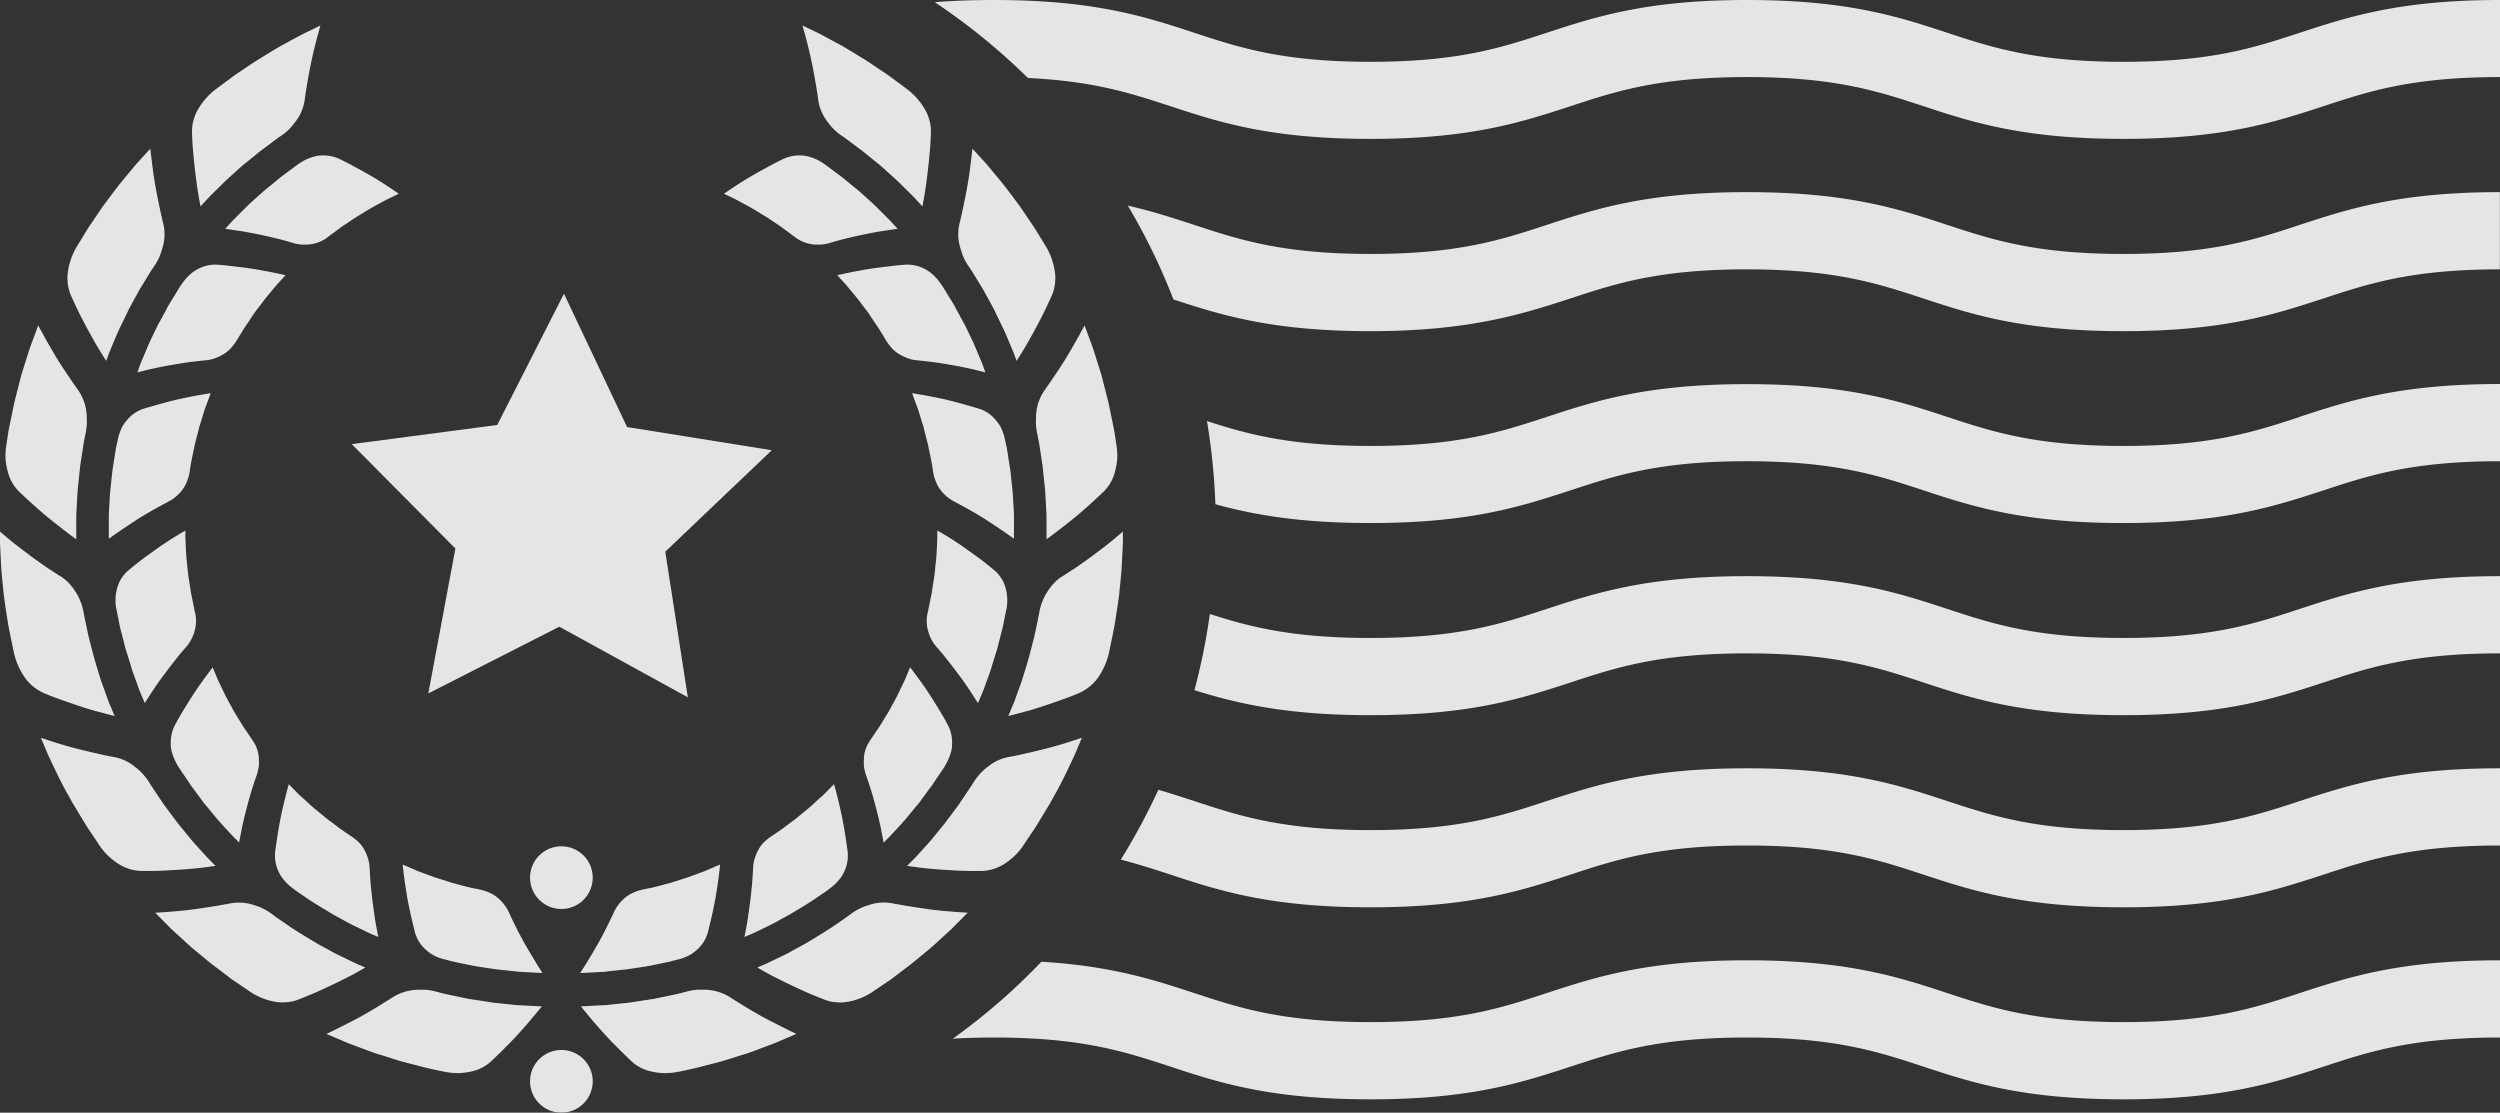 <svg xmlns="http://www.w3.org/2000/svg" width="531.033" height="236.345" viewBox="0 0 531.033 236.345">
  <rect x="0" y="0" width="531.033" height="236.345" fill="#333333" stroke="none"/>
  <g id="bg" opacity="0.872" style="mix-blend-mode: soft-light;isolation: isolate">
    <path id="Path_418" data-name="Path 418" d="M44.77,89.847s.523-.8,1.266-2.009,1.706-2.807,2.614-4.4c.44-.8.881-1.624,1.293-2.394.385-.771.743-1.486,1.046-2.119.605-1.238.963-2.036.963-2.036a9.075,9.075,0,0,1,2.422-3.137,7.205,7.205,0,0,1,1.651-1.018A9.7,9.7,0,0,1,57.87,72.1s.275-.055.743-.165c.248-.055.523-.11.853-.165s.688-.138,1.1-.248c.8-.193,1.734-.44,2.725-.716a7.372,7.372,0,0,0,.743-.193c.248-.083.5-.165.771-.248l1.569-.5c.248-.083.523-.165.771-.248s.523-.165.771-.248c.5-.193.991-.358,1.486-.55.963-.358,1.871-.66,2.614-1.018,1.514-.633,2.5-1.073,2.5-1.073s-.083.881-.248,2.2c-.165,1.348-.44,3.137-.743,4.954-.33,1.761-.716,3.578-1.046,4.926s-.55,2.284-.55,2.284a7.61,7.61,0,0,1-2.2,3.605,10.665,10.665,0,0,1-.853.716,5.7,5.7,0,0,1-.963.605,9.354,9.354,0,0,1-2.174.826l-.881.22c-.275.083-.633.165-1.018.275-.385.083-.853.165-1.321.275-.963.193-2.092.44-3.33.688-1.238.193-2.532.385-3.825.578-.33.055-.661.11-.991.138s-.66.055-.991.11c-.66.055-1.293.138-1.9.193s-1.211.138-1.789.193c-.578.028-1.1.055-1.6.083-1.981.11-3.3.165-3.3.165Z" transform="translate(78.439 116.913)" fill="#666666"/>
    <path id="Path_419" data-name="Path 419" d="M44.84,79.94s.605.743,1.541,1.871,2.2,2.614,3.55,4.073c.66.743,1.348,1.459,2.009,2.119s1.266,1.293,1.816,1.816c1.073,1.046,1.816,1.761,1.816,1.761a9.079,9.079,0,0,0,4.348,2.2,14.471,14.471,0,0,0,2.725.33,15.17,15.17,0,0,0,2.89-.3l1.1-.22c.358-.083.771-.165,1.266-.275s1.046-.22,1.651-.385l4.1-1.046c.385-.11.743-.193,1.128-.3s.771-.248,1.156-.358c.771-.248,1.569-.5,2.339-.743.385-.138.8-.248,1.183-.358s.771-.248,1.156-.385q1.156-.413,2.229-.826c1.459-.55,2.807-1.018,3.935-1.514,2.284-.963,3.8-1.624,3.8-1.624s-.936-.44-2.312-1.128-3.192-1.6-4.926-2.532c-1.761-.991-3.5-2.009-4.734-2.807-1.266-.771-2.064-1.293-2.064-1.293a10.422,10.422,0,0,0-4.321-1.541,8.556,8.556,0,0,0-1.183-.083H69.829a11.037,11.037,0,0,0-2.477.385s-.33.083-.936.248c-.3.083-.66.165-1.073.275-.413.083-.908.193-1.431.3-1.046.22-2.257.468-3.578.743-1.321.193-2.725.413-4.128.633-.358.055-.688.11-1.046.165-.358.028-.716.083-1.046.11-.688.083-1.376.138-2.037.22-.66.055-1.293.138-1.9.193-.605.028-1.183.055-1.706.083-2.119.11-3.55.193-3.55.193Z" transform="translate(78.561 133.838)" fill="#666666"/>
    <path id="Path_420" data-name="Path 420" d="M57.46,93s.193-.936.44-2.312c.138-.688.275-1.514.385-2.367.138-.881.248-1.789.385-2.725.22-1.844.413-3.633.5-5.009s.138-2.284.138-2.284a7.856,7.856,0,0,1,.33-1.981,10.827,10.827,0,0,1,.743-1.789,7.106,7.106,0,0,1,1.128-1.569,10.749,10.749,0,0,1,1.486-1.238s.908-.605,2.257-1.541a11.957,11.957,0,0,0,1.073-.8c.385-.275.771-.578,1.183-.881s.853-.605,1.266-.963.826-.688,1.266-1.046c.413-.358.853-.688,1.266-1.046s.8-.716,1.183-1.073.743-.688,1.1-.991c.358-.33.688-.605.963-.908,1.156-1.156,1.926-1.954,1.926-1.954s.248.853.578,2.147c.165.66.358,1.431.55,2.257s.413,1.734.578,2.614c.358,1.789.66,3.605.853,4.981.11.688.193,1.266.248,1.679s.083.633.083.633a7.974,7.974,0,0,1-.688,4.183c-.165.33-.33.688-.523.991a9.872,9.872,0,0,1-.688.908,10.277,10.277,0,0,1-1.679,1.6s-.275.193-.716.55c-.468.33-1.156.8-1.981,1.348-1.624,1.156-3.88,2.5-6.165,3.853-1.156.633-2.312,1.266-3.413,1.871-1.1.55-2.147,1.046-3.055,1.486-.44.22-.853.413-1.211.578s-.688.3-.963.413c-.523.22-.826.358-.826.358Z" transform="translate(100.672 106.051)" fill="#666666"/>
    <path id="Path_421" data-name="Path 421" d="M58.47,83.468s.826.5,2.119,1.211q.991.537,2.229,1.156c.826.413,1.706.853,2.587,1.266,1.789.853,3.633,1.706,5.009,2.257,1.376.578,2.339.936,2.339.936a7.876,7.876,0,0,0,2.312.523c.413.028.826.055,1.266.055a10.887,10.887,0,0,0,1.293-.138,13.926,13.926,0,0,0,5.2-2.064s1.348-.936,3.413-2.312a18.258,18.258,0,0,0,1.6-1.183c.578-.413,1.156-.881,1.789-1.348.605-.468,1.266-.936,1.9-1.459l1.9-1.569,1.9-1.569c.605-.523,1.183-1.073,1.761-1.6s1.128-1.018,1.651-1.514c.523-.468,1.018-.908,1.459-1.376,1.734-1.761,2.89-2.917,2.89-2.917s-1.046-.055-2.559-.165c-.771-.055-1.651-.138-2.587-.22s-1.926-.193-2.945-.33c-2.009-.275-3.963-.578-5.422-.826-.716-.138-1.321-.248-1.734-.3-.413-.083-.66-.138-.66-.138a9.926,9.926,0,0,0-4.568.193c-.385.11-.743.248-1.128.358a8.115,8.115,0,0,0-1.128.468A12.359,12.359,0,0,0,78.2,72.157s-.275.22-.771.578-1.238.853-2.119,1.459c-1.734,1.238-4.183,2.7-6.6,4.156-1.238.688-2.5,1.348-3.66,2.009-1.183.605-2.312,1.128-3.275,1.6-.468.22-.908.44-1.321.633-.385.193-.743.33-1.018.44-.578.248-.908.385-.908.385Z" transform="translate(102.442 122.054)" fill="#666666"/>
    <path id="Path_422" data-name="Path 422" d="M70.878,88.69s-.165-.936-.44-2.312c-.248-1.349-.688-3.22-1.156-5.009-.248-.908-.468-1.789-.716-2.614s-.468-1.569-.688-2.229c-.44-1.321-.743-2.174-.743-2.174A10.45,10.45,0,0,1,66.7,72.4a15.431,15.431,0,0,1,.028-1.954,6.914,6.914,0,0,1,.468-1.871,6.336,6.336,0,0,1,.413-.881c.165-.275.33-.55.523-.826,0,0,.605-.908,1.541-2.284.11-.165.248-.358.358-.523a6.586,6.586,0,0,1,.358-.578c.248-.413.5-.826.771-1.266s.55-.881.826-1.349c.248-.468.523-.963.771-1.431,1.1-1.9,1.981-3.908,2.7-5.394.633-1.514,1.046-2.532,1.046-2.532s.55.688,1.348,1.789c.8,1.073,1.9,2.587,2.862,4.1.991,1.514,1.954,3.11,2.669,4.321.358.605.66,1.128.826,1.459.193.358.3.55.3.55a8.16,8.16,0,0,1,.908,4.156,3.688,3.688,0,0,1-.028.55,3.8,3.8,0,0,1-.083.55,8.194,8.194,0,0,1-.3,1.1,13.242,13.242,0,0,1-.963,2.119,1.993,1.993,0,0,0-.11.193c-.083.138-.193.33-.358.578-.33.468-.771,1.156-1.349,1.981-.275.413-.578.853-.881,1.321s-.688.936-1.046,1.431-.743,1.018-1.128,1.541c-.193.248-.385.523-.578.8a8.561,8.561,0,0,1-.633.771c-.853,1.018-1.679,2.036-2.477,3-.826.908-1.6,1.789-2.284,2.5-.66.743-1.238,1.321-1.651,1.734l-.633.633Z" transform="translate(116.811 90.247)" fill="#666666"/>
    <path id="Path_423" data-name="Path 423" d="M70.045,84.14s.963.138,2.422.33c1.486.193,3.413.358,5.366.5.991.055,1.981.11,2.917.165.936.028,1.844.083,2.587.083h2.5a8.782,8.782,0,0,0,2.339-.358,10.227,10.227,0,0,0,2.339-1.018,15.1,15.1,0,0,0,2.174-1.651,11.487,11.487,0,0,0,.991-1.018,12.95,12.95,0,0,0,.908-1.156s.908-1.376,2.284-3.413c.165-.248.358-.523.523-.8s.358-.578.55-.881q.537-.908,1.156-1.9c.385-.66.8-1.348,1.238-2.037.385-.716.771-1.431,1.183-2.147,1.624-2.862,2.972-5.862,4.046-8.091.963-2.284,1.6-3.8,1.6-3.8s-.991.33-2.449.8-3.357,1.046-5.339,1.541c-1.954.5-3.908.936-5.339,1.266-.716.165-1.321.275-1.761.358s-.66.11-.66.11a9.779,9.779,0,0,0-4.156,1.871c-.165.11-.3.248-.468.358-.165.138-.3.248-.468.385-.3.275-.605.55-.881.853a13.46,13.46,0,0,0-1.514,1.981s-.055.083-.138.22-.22.358-.385.605c-.358.523-.853,1.266-1.431,2.147-.3.44-.633.908-.963,1.431-.33.5-.743,1.018-1.128,1.541s-.8,1.073-1.238,1.651c-.22.275-.413.55-.633.853l-.66.826c-.908,1.1-1.789,2.2-2.642,3.22-.881.991-1.734,1.9-2.449,2.7-.688.8-1.349,1.4-1.789,1.871l-.688.688Z" transform="translate(122.625 99.779)" fill="#666666"/>
    <path id="Path_424" data-name="Path 424" d="M82.4,77.58s-.5-.8-1.266-1.981c-.385-.578-.826-1.266-1.321-1.981s-1.046-1.486-1.624-2.229c-1.1-1.486-2.229-2.917-3.082-3.99-.44-.523-.826-.963-1.073-1.266-.275-.3-.413-.468-.413-.468a8.374,8.374,0,0,1-1.816-3.5,7.511,7.511,0,0,1-.055-3.825,7.229,7.229,0,0,0,.165-.743c.083-.468.22-1.128.385-1.954.083-.413.165-.826.275-1.293.083-.468.138-.963.22-1.459s.165-1.018.248-1.569c.083-.523.165-1.073.22-1.624.11-1.1.22-2.174.33-3.192.055-1.018.11-1.981.138-2.807,0-.413.055-.8.055-1.128V40.95s.771.44,1.954,1.156c.605.358,1.238.771,1.954,1.238s1.459.963,2.2,1.514c.743.523,1.514,1.073,2.2,1.569.358.248.688.523,1.018.743.3.248.605.468.881.688,1.073.853,1.789,1.459,1.789,1.459a7.1,7.1,0,0,1,1.431,1.569,6.172,6.172,0,0,1,.963,1.954,9.9,9.9,0,0,1,.33,4.513s-.275,1.293-.66,3.247c-.165.991-.5,2.092-.8,3.3-.165.605-.3,1.211-.468,1.844a9.286,9.286,0,0,1-.275.936c-.11.3-.193.633-.3.936-.193.633-.385,1.266-.578,1.871-.083.3-.193.633-.275.936s-.22.605-.3.881c-.413,1.156-.826,2.257-1.156,3.192-.165.468-.358.881-.5,1.266-.165.358-.3.688-.413.963-.22.523-.358.826-.358.826Z" transform="translate(125.322 71.746)" fill="#666666"/>
    <path id="Path_418" data-name="Path 418" d="M44.77,89.847s.523-.8,1.266-2.009,1.706-2.807,2.614-4.4c.44-.8.881-1.624,1.293-2.394.385-.771.743-1.486,1.046-2.119.605-1.238.963-2.036.963-2.036a9.075,9.075,0,0,1,2.422-3.137,7.205,7.205,0,0,1,1.651-1.018A9.7,9.7,0,0,1,57.87,72.1s.275-.055.743-.165c.248-.055.523-.11.853-.165s.688-.138,1.1-.248c.8-.193,1.734-.44,2.725-.716a7.372,7.372,0,0,0,.743-.193c.248-.083.5-.165.771-.248l1.569-.5c.248-.083.523-.165.771-.248s.523-.165.771-.248c.5-.193.991-.358,1.486-.55.963-.358,1.871-.66,2.614-1.018,1.514-.633,2.5-1.073,2.5-1.073s-.083.881-.248,2.2c-.165,1.348-.44,3.137-.743,4.954-.33,1.761-.716,3.578-1.046,4.926s-.55,2.284-.55,2.284a7.61,7.61,0,0,1-2.2,3.605,10.665,10.665,0,0,1-.853.716,5.7,5.7,0,0,1-.963.605,9.354,9.354,0,0,1-2.174.826l-.881.22c-.275.083-.633.165-1.018.275-.385.083-.853.165-1.321.275-.963.193-2.092.44-3.33.688-1.238.193-2.532.385-3.825.578-.33.055-.661.11-.991.138s-.66.055-.991.11c-.66.055-1.293.138-1.9.193s-1.211.138-1.789.193c-.578.028-1.1.055-1.6.083-1.981.11-3.3.165-3.3.165Z" transform="translate(78.439 116.913)" fill="#fff"/>
    <path id="Path_419" data-name="Path 419" d="M44.84,79.94s.605.743,1.541,1.871,2.2,2.614,3.55,4.073c.66.743,1.348,1.459,2.009,2.119s1.266,1.293,1.816,1.816c1.073,1.046,1.816,1.761,1.816,1.761a9.079,9.079,0,0,0,4.348,2.2,14.471,14.471,0,0,0,2.725.33,15.17,15.17,0,0,0,2.89-.3l1.1-.22c.358-.083.771-.165,1.266-.275s1.046-.22,1.651-.385l4.1-1.046c.385-.11.743-.193,1.128-.3s.771-.248,1.156-.358c.771-.248,1.569-.5,2.339-.743.385-.138.8-.248,1.183-.358s.771-.248,1.156-.385q1.156-.413,2.229-.826c1.459-.55,2.807-1.018,3.935-1.514,2.284-.963,3.8-1.624,3.8-1.624s-.936-.44-2.312-1.128-3.192-1.6-4.926-2.532c-1.761-.991-3.5-2.009-4.734-2.807-1.266-.771-2.064-1.293-2.064-1.293a10.422,10.422,0,0,0-4.321-1.541,8.556,8.556,0,0,0-1.183-.083H69.829a11.037,11.037,0,0,0-2.477.385s-.33.083-.936.248c-.3.083-.66.165-1.073.275-.413.083-.908.193-1.431.3-1.046.22-2.257.468-3.578.743-1.321.193-2.725.413-4.128.633-.358.055-.688.11-1.046.165-.358.028-.716.083-1.046.11-.688.083-1.376.138-2.037.22-.66.055-1.293.138-1.9.193-.605.028-1.183.055-1.706.083-2.119.11-3.55.193-3.55.193Z" transform="translate(78.561 133.838)" fill="#fff"/>
    <path id="Path_420" data-name="Path 420" d="M57.46,93s.193-.936.44-2.312c.138-.688.275-1.514.385-2.367.138-.881.248-1.789.385-2.725.22-1.844.413-3.633.5-5.009s.138-2.284.138-2.284a7.856,7.856,0,0,1,.33-1.981,10.827,10.827,0,0,1,.743-1.789,7.106,7.106,0,0,1,1.128-1.569,10.749,10.749,0,0,1,1.486-1.238s.908-.605,2.257-1.541a11.957,11.957,0,0,0,1.073-.8c.385-.275.771-.578,1.183-.881s.853-.605,1.266-.963.826-.688,1.266-1.046c.413-.358.853-.688,1.266-1.046s.8-.716,1.183-1.073.743-.688,1.1-.991c.358-.33.688-.605.963-.908,1.156-1.156,1.926-1.954,1.926-1.954s.248.853.578,2.147c.165.66.358,1.431.55,2.257s.413,1.734.578,2.614c.358,1.789.66,3.605.853,4.981.11.688.193,1.266.248,1.679s.083.633.083.633a7.974,7.974,0,0,1-.688,4.183c-.165.33-.33.688-.523.991a9.872,9.872,0,0,1-.688.908,10.277,10.277,0,0,1-1.679,1.6s-.275.193-.716.55c-.468.33-1.156.8-1.981,1.348-1.624,1.156-3.88,2.5-6.165,3.853-1.156.633-2.312,1.266-3.413,1.871-1.1.55-2.147,1.046-3.055,1.486-.44.22-.853.413-1.211.578s-.688.3-.963.413c-.523.22-.826.358-.826.358Z" transform="translate(100.672 106.051)" fill="#fff"/>
    <path id="Path_421" data-name="Path 421" d="M58.47,83.468s.826.5,2.119,1.211q.991.537,2.229,1.156c.826.413,1.706.853,2.587,1.266,1.789.853,3.633,1.706,5.009,2.257,1.376.578,2.339.936,2.339.936a7.876,7.876,0,0,0,2.312.523c.413.028.826.055,1.266.055a10.887,10.887,0,0,0,1.293-.138,13.926,13.926,0,0,0,5.2-2.064s1.348-.936,3.413-2.312a18.258,18.258,0,0,0,1.6-1.183c.578-.413,1.156-.881,1.789-1.348.605-.468,1.266-.936,1.9-1.459l1.9-1.569,1.9-1.569c.605-.523,1.183-1.073,1.761-1.6s1.128-1.018,1.651-1.514c.523-.468,1.018-.908,1.459-1.376,1.734-1.761,2.89-2.917,2.89-2.917s-1.046-.055-2.559-.165c-.771-.055-1.651-.138-2.587-.22s-1.926-.193-2.945-.33c-2.009-.275-3.963-.578-5.422-.826-.716-.138-1.321-.248-1.734-.3-.413-.083-.66-.138-.66-.138a9.926,9.926,0,0,0-4.568.193c-.385.11-.743.248-1.128.358a8.115,8.115,0,0,0-1.128.468A12.359,12.359,0,0,0,78.2,72.157s-.275.22-.771.578-1.238.853-2.119,1.459c-1.734,1.238-4.183,2.7-6.6,4.156-1.238.688-2.5,1.348-3.66,2.009-1.183.605-2.312,1.128-3.275,1.6-.468.22-.908.44-1.321.633-.385.193-.743.33-1.018.44-.578.248-.908.385-.908.385Z" transform="translate(102.442 122.054)" fill="#fff"/>
    <path id="Path_422" data-name="Path 422" d="M70.878,88.69s-.165-.936-.44-2.312c-.248-1.349-.688-3.22-1.156-5.009-.248-.908-.468-1.789-.716-2.614s-.468-1.569-.688-2.229c-.44-1.321-.743-2.174-.743-2.174A10.45,10.45,0,0,1,66.7,72.4a15.431,15.431,0,0,1,.028-1.954,6.914,6.914,0,0,1,.468-1.871,6.336,6.336,0,0,1,.413-.881c.165-.275.33-.55.523-.826,0,0,.605-.908,1.541-2.284.11-.165.248-.358.358-.523a6.586,6.586,0,0,1,.358-.578c.248-.413.5-.826.771-1.266s.55-.881.826-1.349c.248-.468.523-.963.771-1.431,1.1-1.9,1.981-3.908,2.7-5.394.633-1.514,1.046-2.532,1.046-2.532s.55.688,1.348,1.789c.8,1.073,1.9,2.587,2.862,4.1.991,1.514,1.954,3.11,2.669,4.321.358.605.66,1.128.826,1.459.193.358.3.55.3.55a8.16,8.16,0,0,1,.908,4.156,3.688,3.688,0,0,1-.028.55,3.8,3.8,0,0,1-.083.55,8.194,8.194,0,0,1-.3,1.1,13.242,13.242,0,0,1-.963,2.119,1.993,1.993,0,0,0-.11.193c-.083.138-.193.33-.358.578-.33.468-.771,1.156-1.349,1.981-.275.413-.578.853-.881,1.321s-.688.936-1.046,1.431-.743,1.018-1.128,1.541c-.193.248-.385.523-.578.8a8.561,8.561,0,0,1-.633.771c-.853,1.018-1.679,2.036-2.477,3-.826.908-1.6,1.789-2.284,2.5-.66.743-1.238,1.321-1.651,1.734l-.633.633Z" transform="translate(116.811 90.247)" fill="#fff"/>
    <path id="Path_423" data-name="Path 423" d="M70.045,84.14s.963.138,2.422.33c1.486.193,3.413.358,5.366.5.991.055,1.981.11,2.917.165.936.028,1.844.083,2.587.083h2.5a8.782,8.782,0,0,0,2.339-.358,10.227,10.227,0,0,0,2.339-1.018,15.1,15.1,0,0,0,2.174-1.651,11.487,11.487,0,0,0,.991-1.018,12.95,12.95,0,0,0,.908-1.156s.908-1.376,2.284-3.413c.165-.248.358-.523.523-.8s.358-.578.55-.881q.537-.908,1.156-1.9c.385-.66.8-1.348,1.238-2.037.385-.716.771-1.431,1.183-2.147,1.624-2.862,2.972-5.862,4.046-8.091.963-2.284,1.6-3.8,1.6-3.8s-.991.33-2.449.8-3.357,1.046-5.339,1.541c-1.954.5-3.908.936-5.339,1.266-.716.165-1.321.275-1.761.358s-.66.11-.66.11a9.779,9.779,0,0,0-4.156,1.871c-.165.11-.3.248-.468.358-.165.138-.3.248-.468.385-.3.275-.605.55-.881.853a13.46,13.46,0,0,0-1.514,1.981s-.055.083-.138.22-.22.358-.385.605c-.358.523-.853,1.266-1.431,2.147-.3.44-.633.908-.963,1.431-.33.5-.743,1.018-1.128,1.541s-.8,1.073-1.238,1.651c-.22.275-.413.55-.633.853l-.66.826c-.908,1.1-1.789,2.2-2.642,3.22-.881.991-1.734,1.9-2.449,2.7-.688.8-1.349,1.4-1.789,1.871l-.688.688Z" transform="translate(122.625 99.779)" fill="#fff"/>
    <path id="Path_424" data-name="Path 424" d="M82.4,77.58s-.5-.8-1.266-1.981c-.385-.578-.826-1.266-1.321-1.981s-1.046-1.486-1.624-2.229c-1.1-1.486-2.229-2.917-3.082-3.99-.44-.523-.826-.963-1.073-1.266-.275-.3-.413-.468-.413-.468a8.374,8.374,0,0,1-1.816-3.5,7.511,7.511,0,0,1-.055-3.825,7.229,7.229,0,0,0,.165-.743c.083-.468.22-1.128.385-1.954.083-.413.165-.826.275-1.293.083-.468.138-.963.22-1.459s.165-1.018.248-1.569c.083-.523.165-1.073.22-1.624.11-1.1.22-2.174.33-3.192.055-1.018.11-1.981.138-2.807,0-.413.055-.8.055-1.128V40.95s.771.44,1.954,1.156c.605.358,1.238.771,1.954,1.238s1.459.963,2.2,1.514c.743.523,1.514,1.073,2.2,1.569.358.248.688.523,1.018.743.3.248.605.468.881.688,1.073.853,1.789,1.459,1.789,1.459a7.1,7.1,0,0,1,1.431,1.569,6.172,6.172,0,0,1,.963,1.954,9.9,9.9,0,0,1,.33,4.513s-.275,1.293-.66,3.247c-.165.991-.5,2.092-.8,3.3-.165.605-.3,1.211-.468,1.844a9.286,9.286,0,0,1-.275.936c-.11.3-.193.633-.3.936-.193.633-.385,1.266-.578,1.871-.083.3-.193.633-.275.936s-.22.605-.3.881c-.413,1.156-.826,2.257-1.156,3.192-.165.468-.358.881-.5,1.266-.165.358-.3.688-.413.963-.22.523-.358.826-.358.826Z" transform="translate(125.322 71.746)" fill="#fff"/>
    <path id="Path_425" data-name="Path 425" d="M77.848,80.191s.936-.22,2.367-.605c.716-.193,1.541-.413,2.449-.66.881-.275,1.816-.55,2.752-.881,1.871-.605,3.77-1.293,5.2-1.816.716-.275,1.293-.5,1.679-.66.413-.165.633-.275.633-.275a9.717,9.717,0,0,0,3.825-3.055,14.723,14.723,0,0,0,2.367-5.091s.11-.385.248-1.1.358-1.706.605-2.917c.11-.605.248-1.266.385-1.954s.22-1.431.358-2.2c.11-.771.248-1.541.358-2.367.11-.8.248-1.624.33-2.449.165-1.651.33-3.275.468-4.816.083-1.541.165-2.972.22-4.211.028-.605.055-1.183.083-1.679V41.03s-.771.66-1.954,1.651c-.578.5-1.293,1.046-2.036,1.624s-1.569,1.183-2.367,1.789-1.624,1.183-2.367,1.706c-.385.275-.743.523-1.1.771s-.688.468-1.018.66c-1.238.826-2.092,1.348-2.092,1.348a8.569,8.569,0,0,0-1.734,1.431,13.549,13.549,0,0,0-1.4,1.844,11.9,11.9,0,0,0-1.734,4.6s-.275,1.4-.716,3.468c-.193,1.046-.523,2.257-.853,3.55-.165.633-.33,1.321-.523,1.981-.083.33-.193.688-.275,1.018-.11.33-.22.688-.3,1.018-.22.688-.413,1.348-.633,2.036-.11.33-.193.661-.3.991s-.22.633-.33.963c-.468,1.238-.881,2.422-1.238,3.413-.165.5-.385.936-.55,1.349-.165.385-.3.743-.44,1.046-.248.578-.385.908-.385.908Z" transform="translate(136.344 71.886)" fill="#fff"/>
    <path id="Path_426" data-name="Path 426" d="M91.948,61.2s-.771-.55-1.954-1.376c-1.156-.8-2.725-1.844-4.266-2.835-1.569-.991-3.192-1.9-4.4-2.559s-1.981-1.073-1.981-1.073a8.537,8.537,0,0,1-3-2.587,7.115,7.115,0,0,1-.908-1.679,8.625,8.625,0,0,1-.55-1.871s-.055-.275-.11-.743c-.028-.248-.083-.523-.138-.853s-.11-.716-.193-1.1c-.165-.8-.358-1.734-.578-2.752A7.7,7.7,0,0,0,73.7,41c-.055-.248-.138-.523-.193-.771L73.1,38.661c-.055-.275-.138-.523-.193-.8a6.3,6.3,0,0,0-.22-.771c-.165-.523-.33-1.018-.468-1.514-.3-.963-.55-1.9-.881-2.669-.578-1.541-.936-2.559-.936-2.559s.881.138,2.2.358c1.321.248,3.11.578,4.926.991,1.761.413,3.523.908,4.871,1.293s2.257.66,2.257.66a7.554,7.554,0,0,1,3.5,2.394,10.786,10.786,0,0,1,.688.881,4.347,4.347,0,0,1,.55.991,11.452,11.452,0,0,1,.716,2.2s.055.33.193.881c.055.275.138.633.22,1.018.055.385.138.853.22,1.349.138.991.33,2.119.523,3.357.138,1.238.275,2.559.413,3.853.028.33.055.66.11.991,0,.33.028.66.055.991.028.66.055,1.293.11,1.9.028.633.055,1.211.083,1.789v4.9Z" transform="translate(123.343 53.174)" fill="#fff"/>
    <path id="Path_427" data-name="Path 427" d="M82.234,70.529s.771-.55,1.926-1.431,2.724-2.092,4.266-3.357c1.514-1.266,3-2.587,4.1-3.605S94.371,60.4,94.371,60.4a9.066,9.066,0,0,0,2.394-4.238,14.156,14.156,0,0,0,.468-2.7,12.925,12.925,0,0,0-.165-2.89s-.055-.413-.165-1.128c-.055-.358-.11-.8-.193-1.293s-.165-1.046-.3-1.651c-.248-1.211-.55-2.614-.853-4.128-.083-.385-.138-.771-.248-1.156s-.193-.771-.3-1.156c-.193-.8-.413-1.6-.605-2.394-.11-.385-.22-.8-.3-1.183-.11-.385-.193-.8-.33-1.183-.248-.771-.468-1.541-.716-2.284-.468-1.486-.881-2.862-1.321-4.018-.853-2.312-1.431-3.88-1.431-3.88s-.5.908-1.238,2.257-1.761,3.11-2.78,4.816c-1.073,1.734-2.2,3.385-3.027,4.6s-1.4,2.009-1.4,2.009a10.172,10.172,0,0,0-1.734,4.238c-.055.385-.11.8-.138,1.183,0,.413,0,.8-.028,1.211a13.09,13.09,0,0,0,.248,2.5s.083.358.193.963c.055.3.138.66.22,1.1.083.413.138.908.22,1.431.165,1.046.358,2.284.55,3.605.138,1.321.275,2.725.44,4.156.028.358.083.716.11,1.046,0,.358.028.716.055,1.046.028.688.083,1.376.11,2.037s.055,1.293.11,1.926V70.5Z" transform="translate(140.075 44.011)" fill="#fff"/>
    <path id="Path_428" data-name="Path 428" d="M96.113,43.335s-.908-.248-2.284-.578c-.66-.165-1.486-.33-2.339-.523-.853-.165-1.789-.358-2.7-.5-1.844-.33-3.605-.605-4.981-.743-1.376-.165-2.284-.248-2.284-.248a7.492,7.492,0,0,1-1.954-.44c-.3-.11-.605-.248-.908-.385s-.578-.3-.881-.468a7.142,7.142,0,0,1-1.514-1.211A13.411,13.411,0,0,1,75.088,36.7s-.578-.936-1.431-2.339c-.193-.358-.468-.716-.716-1.1q-.413-.578-.826-1.238c-.3-.413-.578-.881-.881-1.321-.33-.44-.66-.881-.991-1.293l-.991-1.321c-.165-.22-.33-.413-.5-.633-.165-.193-.33-.413-.5-.605-.66-.8-1.266-1.541-1.789-2.147-1.1-1.211-1.844-2.037-1.844-2.037s.853-.193,2.174-.468c.66-.138,1.431-.3,2.284-.44.413-.083.853-.165,1.293-.248s.881-.138,1.348-.22c1.789-.275,3.633-.468,5.036-.633.688-.083,1.293-.138,1.679-.165.413-.028.633-.055.633-.055a7.874,7.874,0,0,1,4.128.908,7.549,7.549,0,0,1,1.816,1.293A10.415,10.415,0,0,1,86.536,24.4s.193.275.523.743c.3.5.743,1.211,1.238,2.037C88.82,28.034,89.453,29,90,30.1c.3.55.605,1.1.908,1.679.165.275.3.578.468.853l.248.44.22.44c.578,1.183,1.156,2.367,1.679,3.5.5,1.128.936,2.2,1.321,3.11.193.468.385.881.523,1.238.138.385.275.716.358.991.193.55.3.853.3.853Z" transform="translate(113.234 35.786)" fill="#fff"/>
    <path id="Path_429" data-name="Path 429" d="M86.338,56.558s.523-.826,1.293-2.064c.385-.633.826-1.376,1.266-2.147.44-.8.936-1.651,1.4-2.532.936-1.734,1.871-3.55,2.5-4.9s1.046-2.284,1.046-2.284a8.456,8.456,0,0,0,.633-2.284c.055-.413.083-.826.11-1.266a10.207,10.207,0,0,0-.083-1.293,14.24,14.24,0,0,0-1.789-5.311s-.853-1.4-2.147-3.523c-.3-.523-.688-1.073-1.1-1.679-.385-.578-.826-1.211-1.238-1.844-.44-.633-.881-1.293-1.348-1.954-.5-.66-.991-1.321-1.459-1.954-.5-.66-.991-1.321-1.486-1.954-.248-.33-.5-.633-.743-.936l-.743-.908c-.991-1.183-1.9-2.312-2.7-3.22-1.651-1.816-2.78-3.027-2.78-3.027s-.11,1.018-.3,2.559c-.083.771-.22,1.651-.33,2.587-.055.468-.138.936-.22,1.431l-.248,1.486c-.358,1.981-.771,3.935-1.073,5.366-.165.716-.3,1.321-.385,1.734-.11.413-.165.66-.165.66a9.495,9.495,0,0,0-.028,4.568,18.582,18.582,0,0,0,.716,2.312,11.319,11.319,0,0,0,1.183,2.2s.193.3.55.8c.33.523.8,1.293,1.349,2.2s1.238,1.954,1.844,3.137c.33.578.66,1.183.991,1.789.165.3.33.605.5.936l.248.468.22.468c.605,1.266,1.238,2.559,1.816,3.743.55,1.211,1.018,2.367,1.431,3.357.22.5.385.936.578,1.349.138.413.275.771.385,1.046.22.578.33.908.33.908Z" transform="translate(129.587 20.113)" fill="#fff"/>
    <path id="Path_430" data-name="Path 430" d="M92.812,27.576s-.936.11-2.339.33c-.688.11-1.486.22-2.367.385s-1.789.33-2.7.523c-1.816.385-3.578.8-4.9,1.156-1.348.358-2.2.633-2.2.633a8.288,8.288,0,0,1-1.981.33h-.991c-.33,0-.633-.083-.963-.11a7.7,7.7,0,0,1-3.523-1.569s-.881-.66-2.2-1.624c-.633-.523-1.459-1.018-2.312-1.6-.413-.275-.853-.578-1.321-.881s-.936-.55-1.4-.853c-1.844-1.183-3.8-2.174-5.256-2.972-1.486-.716-2.477-1.183-2.477-1.183s.716-.523,1.844-1.266,2.669-1.761,4.238-2.642c1.569-.908,3.192-1.789,4.431-2.449.633-.33,1.156-.578,1.514-.771.358-.165.578-.275.578-.275a8.223,8.223,0,0,1,4.183-.716,4.852,4.852,0,0,1,1.1.193c.358.083.716.22,1.073.33a10.527,10.527,0,0,1,2.064,1.073,1.089,1.089,0,0,0,.193.138c.138.083.33.22.55.385.468.358,1.128.826,1.926,1.431.385.3.826.605,1.293.963.44.358.908.743,1.376,1.128s.963.8,1.486,1.211c.248.193.5.413.771.633l.743.66c.963.881,1.981,1.761,2.862,2.614.881.881,1.706,1.679,2.394,2.394.716.688,1.238,1.321,1.651,1.734.385.44.605.66.605.66Z" transform="translate(97.904 21.025)" fill="#fff"/>
    <path id="Path_431" data-name="Path 431" d="M87.4,40.416s.193-.936.44-2.394c.11-.716.275-1.6.385-2.477.11-.908.248-1.871.358-2.862.22-1.954.413-3.99.523-5.477.083-1.486.11-2.5.11-2.5a8.888,8.888,0,0,0-.248-2.367,10.272,10.272,0,0,0-.385-1.211,6.582,6.582,0,0,0-.55-1.183A14.309,14.309,0,0,0,84.4,15.675s-1.321-.991-3.3-2.449c-.963-.743-2.2-1.541-3.468-2.394q-.95-.66-1.981-1.321c-.688-.44-1.4-.853-2.092-1.293-1.4-.853-2.807-1.734-4.183-2.449-1.348-.743-2.614-1.4-3.715-2.009L61.94,1.97l.688,2.477c.385,1.486.881,3.413,1.293,5.422.413,1.981.743,3.935.991,5.394.11.716.22,1.348.275,1.761.055.44.083.688.083.688a9.831,9.831,0,0,0,1.651,4.238c.22.33.468.66.716.963.248.33.523.633.8.936a12.122,12.122,0,0,0,1.926,1.6s.083.055.22.138a6.4,6.4,0,0,1,.578.413c.5.358,1.211.908,2.064,1.541.44.33.881.66,1.376,1.018.5.385.963.8,1.486,1.211s1.046.853,1.6,1.293l.826.66.8.716c1.046.963,2.119,1.9,3.082,2.807.936.936,1.816,1.816,2.587,2.559s1.349,1.431,1.761,1.871c.413.468.66.716.66.716Z" transform="translate(108.521 3.452)" fill="#fff"/>
    <path id="Path_432" data-name="Path 432" d="M60.83,89.847s-.523-.8-1.266-2.009-1.706-2.807-2.614-4.4c-.44-.8-.881-1.624-1.293-2.394-.385-.771-.743-1.486-1.046-2.119-.605-1.238-.963-2.036-.963-2.036a9.075,9.075,0,0,0-2.422-3.137,7.2,7.2,0,0,0-1.651-1.018A9.7,9.7,0,0,0,47.73,72.1s-.275-.055-.743-.165c-.248-.055-.523-.11-.853-.165s-.688-.138-1.1-.248c-.8-.193-1.734-.44-2.725-.716a7.372,7.372,0,0,1-.743-.193c-.248-.083-.5-.165-.771-.248l-1.569-.5c-.248-.083-.523-.165-.771-.248s-.523-.165-.771-.248c-.5-.193-.991-.358-1.486-.55-.963-.358-1.871-.66-2.614-1.018-1.514-.633-2.5-1.073-2.5-1.073s.083.881.248,2.2c.165,1.348.44,3.137.743,4.954.33,1.761.716,3.578,1.046,4.926s.55,2.284.55,2.284a7.61,7.61,0,0,0,2.2,3.605,10.666,10.666,0,0,0,.853.716,5.7,5.7,0,0,0,.963.605,9.354,9.354,0,0,0,2.174.826l.881.22c.275.083.633.165,1.018.275.385.083.853.165,1.321.275.963.193,2.092.44,3.33.688,1.238.193,2.532.385,3.825.578.33.055.66.11.991.138s.661.055.991.11c.661.055,1.293.138,1.9.193s1.211.138,1.789.193c.578.028,1.1.055,1.6.083,1.981.11,3.3.165,3.3.165Z" transform="translate(54.453 116.913)" fill="#fff"/>
    <path id="Path_433" data-name="Path 433" d="M70.939,79.94s-.605.743-1.541,1.871-2.2,2.614-3.55,4.073c-.66.743-1.349,1.459-2.009,2.119S62.573,89.3,62.022,89.82c-1.073,1.046-1.816,1.761-1.816,1.761a9.08,9.08,0,0,1-4.348,2.2,14.471,14.471,0,0,1-2.725.33,15.17,15.17,0,0,1-2.89-.3l-1.1-.22c-.358-.083-.771-.165-1.266-.275s-1.046-.22-1.651-.385l-4.1-1.046c-.385-.11-.743-.193-1.128-.3s-.771-.248-1.156-.358c-.771-.248-1.569-.5-2.339-.743-.385-.138-.8-.248-1.183-.358s-.771-.248-1.156-.385q-1.156-.413-2.229-.826c-1.459-.55-2.807-1.018-3.935-1.514-2.284-.963-3.8-1.624-3.8-1.624s.936-.44,2.312-1.128,3.192-1.6,4.926-2.532c1.761-.991,3.5-2.009,4.733-2.807,1.266-.771,2.064-1.293,2.064-1.293a10.422,10.422,0,0,1,4.321-1.541,8.556,8.556,0,0,1,1.183-.083H45.95a11.037,11.037,0,0,1,2.477.385s.33.083.936.248c.3.083.66.165,1.073.275.413.083.908.193,1.431.3,1.046.22,2.257.468,3.578.743,1.321.193,2.725.413,4.128.633.358.055.688.11,1.046.165.358.028.716.083,1.046.11.688.083,1.376.138,2.036.22.66.055,1.293.138,1.9.193.605.028,1.183.055,1.706.083,2.119.11,3.55.193,3.55.193Z" transform="translate(44.151 133.838)" fill="#fff"/>
    <path id="Path_434" data-name="Path 434" d="M43.178,93s-.193-.936-.44-2.312c-.138-.688-.275-1.514-.385-2.367-.138-.881-.248-1.789-.385-2.725-.22-1.844-.413-3.633-.5-5.009s-.138-2.284-.138-2.284A7.855,7.855,0,0,0,41,76.327a10.828,10.828,0,0,0-.743-1.789,7.105,7.105,0,0,0-1.128-1.569,10.749,10.749,0,0,0-1.486-1.238s-.908-.605-2.257-1.541a11.956,11.956,0,0,1-1.073-.8c-.385-.275-.771-.578-1.183-.881s-.853-.605-1.266-.963S31.042,66.86,30.6,66.5c-.413-.358-.853-.688-1.266-1.046s-.8-.716-1.183-1.073-.743-.688-1.1-.991c-.358-.33-.688-.605-.963-.908-1.156-1.156-1.926-1.954-1.926-1.954s-.248.853-.578,2.147c-.165.66-.358,1.431-.55,2.257s-.413,1.734-.578,2.614c-.358,1.789-.66,3.605-.853,4.981-.11.688-.193,1.266-.248,1.679s-.083.633-.083.633a7.974,7.974,0,0,0,.688,4.183c.165.33.33.688.523.991a9.868,9.868,0,0,0,.688.908,10.277,10.277,0,0,0,1.679,1.6s.275.193.716.55c.468.33,1.156.8,1.981,1.348,1.624,1.156,3.88,2.5,6.165,3.853,1.156.633,2.312,1.266,3.413,1.871,1.1.55,2.147,1.046,3.055,1.486.44.22.853.413,1.211.578s.688.3.963.413c.523.22.826.358.826.358Z" transform="translate(37.181 106.051)" fill="#fff"/>
    <path id="Path_435" data-name="Path 435" d="M56.591,83.468s-.826.5-2.119,1.211q-.991.537-2.229,1.156c-.826.413-1.706.853-2.587,1.266-1.789.853-3.633,1.706-5.009,2.257-1.376.578-2.339.936-2.339.936A7.876,7.876,0,0,1,40,90.816c-.413.028-.826.055-1.266.055a10.887,10.887,0,0,1-1.293-.138,13.926,13.926,0,0,1-5.2-2.064s-1.348-.936-3.413-2.312a18.261,18.261,0,0,1-1.6-1.183c-.578-.413-1.156-.881-1.789-1.348-.605-.468-1.266-.936-1.9-1.459L21.64,80.8l-1.9-1.569c-.605-.523-1.183-1.073-1.761-1.6s-1.128-1.018-1.651-1.514c-.523-.468-1.018-.908-1.459-1.376-1.734-1.761-2.89-2.917-2.89-2.917s1.046-.055,2.559-.165c.771-.055,1.651-.138,2.587-.22s1.926-.193,2.945-.33c2.009-.275,3.963-.578,5.422-.826.716-.138,1.321-.248,1.734-.3.413-.083.66-.138.66-.138a9.926,9.926,0,0,1,4.568.193c.385.11.743.248,1.128.358a8.114,8.114,0,0,1,1.128.468,12.358,12.358,0,0,1,2.147,1.293s.275.22.771.578,1.238.853,2.119,1.459c1.734,1.238,4.183,2.7,6.6,4.156,1.238.688,2.5,1.348,3.66,2.009,1.183.605,2.312,1.128,3.275,1.6.468.22.908.44,1.321.633.385.193.743.33,1.018.44.578.248.908.385.908.385Z" transform="translate(20.989 122.054)" fill="#fff"/>
    <path id="Path_436" data-name="Path 436" d="M27.715,88.69s.165-.936.44-2.312c.248-1.349.688-3.22,1.156-5.009.248-.908.468-1.789.716-2.614s.468-1.569.688-2.229c.44-1.321.743-2.174.743-2.174A10.452,10.452,0,0,0,31.9,72.4a15.435,15.435,0,0,0-.028-1.954,6.915,6.915,0,0,0-.468-1.871,6.335,6.335,0,0,0-.413-.881c-.165-.275-.33-.55-.523-.826,0,0-.605-.908-1.541-2.284-.11-.165-.248-.358-.358-.523a6.583,6.583,0,0,0-.358-.578c-.248-.413-.5-.826-.771-1.266s-.55-.881-.826-1.349c-.248-.468-.523-.963-.771-1.431-1.1-1.9-1.981-3.908-2.7-5.394C22.513,52.528,22.1,51.51,22.1,51.51s-.55.688-1.348,1.789c-.8,1.073-1.9,2.587-2.862,4.1-.991,1.514-1.954,3.11-2.669,4.321-.358.605-.66,1.128-.826,1.459-.193.358-.3.55-.3.55a8.16,8.16,0,0,0-.908,4.156,3.688,3.688,0,0,0,.028.55,3.8,3.8,0,0,0,.083.55,8.2,8.2,0,0,0,.3,1.1,13.241,13.241,0,0,0,.963,2.119,1.988,1.988,0,0,1,.11.193c.083.138.193.33.358.578.33.468.771,1.156,1.348,1.981.275.413.578.853.881,1.321s.688.936,1.046,1.431.743,1.018,1.128,1.541c.193.248.385.523.578.8a8.568,8.568,0,0,0,.633.771c.853,1.018,1.679,2.036,2.477,3,.826.908,1.6,1.789,2.284,2.5.66.743,1.238,1.321,1.651,1.734l.633.633Z" transform="translate(23.088 90.247)" fill="#fff"/>
    <path id="Path_437" data-name="Path 437" d="M40.285,84.14s-.963.138-2.422.33c-1.486.193-3.413.358-5.366.5-.991.055-1.981.11-2.917.165-.936.028-1.844.083-2.587.083h-2.5a8.782,8.782,0,0,1-2.339-.358,10.228,10.228,0,0,1-2.339-1.018,15.1,15.1,0,0,1-2.174-1.651,11.483,11.483,0,0,1-.991-1.018,12.951,12.951,0,0,1-.908-1.156s-.908-1.376-2.284-3.413c-.165-.248-.358-.523-.523-.8s-.358-.578-.55-.881q-.537-.908-1.156-1.9c-.385-.66-.8-1.348-1.238-2.037C9.6,70.27,9.214,69.554,8.8,68.839c-1.624-2.862-2.972-5.862-4.045-8.091-.963-2.284-1.6-3.8-1.6-3.8s.991.33,2.449.8,3.357,1.046,5.339,1.541c1.954.5,3.908.936,5.339,1.266.716.165,1.321.275,1.761.358s.66.11.66.11a9.779,9.779,0,0,1,4.156,1.871c.165.11.3.248.468.358.165.138.3.248.468.385.3.275.605.55.881.853a13.459,13.459,0,0,1,1.514,1.981s.055.083.138.22.22.358.385.605c.358.523.853,1.266,1.431,2.147.3.44.633.908.963,1.431.33.5.743,1.018,1.128,1.541s.8,1.073,1.238,1.651c.22.275.413.55.633.853l.66.826c.908,1.1,1.789,2.2,2.642,3.22.881.991,1.734,1.9,2.449,2.7.688.8,1.348,1.4,1.789,1.871l.688.688Z" transform="translate(5.536 99.779)" fill="#fff"/>
    <path id="Path_438" data-name="Path 438" d="M15.147,77.58s.5-.8,1.266-1.981c.385-.578.826-1.266,1.321-1.981s1.046-1.486,1.624-2.229c1.1-1.486,2.229-2.917,3.082-3.99.44-.523.826-.963,1.073-1.266.275-.3.413-.468.413-.468a8.374,8.374,0,0,0,1.816-3.5,7.511,7.511,0,0,0,.055-3.825,7.227,7.227,0,0,1-.165-.743c-.083-.468-.22-1.128-.385-1.954-.083-.413-.165-.826-.275-1.293-.083-.468-.138-.963-.22-1.459s-.165-1.018-.248-1.569c-.083-.523-.165-1.073-.22-1.624-.11-1.1-.22-2.174-.33-3.192-.055-1.018-.11-1.981-.138-2.807,0-.413-.055-.8-.055-1.128V40.95s-.771.44-1.954,1.156c-.605.358-1.238.771-1.954,1.238s-1.459.963-2.2,1.514c-.743.523-1.514,1.073-2.2,1.569-.358.248-.688.523-1.018.743-.3.248-.605.468-.881.688-1.073.853-1.789,1.459-1.789,1.459a7.1,7.1,0,0,0-1.431,1.569,6.172,6.172,0,0,0-.963,1.954,9.9,9.9,0,0,0-.33,4.513s.275,1.293.66,3.247c.165.991.5,2.092.8,3.3.165.605.3,1.211.468,1.844a9.288,9.288,0,0,0,.275.936c.11.3.193.633.3.936.193.633.385,1.266.578,1.871.083.3.193.633.275.936s.22.605.3.881c.413,1.156.826,2.257,1.156,3.192.165.468.358.881.5,1.266.165.358.3.688.413.963.22.523.358.826.358.826Z" transform="translate(15.62 71.746)" fill="#fff"/>
    <path id="Path_439" data-name="Path 439" d="M24.328,80.191s-.936-.22-2.367-.605c-.716-.193-1.541-.413-2.449-.66-.881-.275-1.816-.55-2.752-.881-1.871-.605-3.77-1.293-5.2-1.816-.716-.275-1.293-.5-1.679-.66-.413-.165-.633-.275-.633-.275a9.717,9.717,0,0,1-3.825-3.055,14.723,14.723,0,0,1-2.367-5.091s-.11-.385-.248-1.1S2.449,64.34,2.2,63.129c-.11-.605-.248-1.266-.385-1.954s-.22-1.431-.358-2.2c-.11-.771-.248-1.541-.358-2.367-.11-.8-.248-1.624-.33-2.449C.605,52.506.44,50.882.3,49.341.22,47.8.138,46.369.083,45.131.055,44.525.028,43.947,0,43.452V41.03s.771.66,1.954,1.651c.578.5,1.293,1.046,2.037,1.624s1.569,1.183,2.367,1.789S7.981,47.277,8.724,47.8c.385.275.743.523,1.1.771s.688.468,1.018.66c1.238.826,2.092,1.348,2.092,1.348a8.57,8.57,0,0,1,1.734,1.431,13.545,13.545,0,0,1,1.4,1.844,11.9,11.9,0,0,1,1.734,4.6s.275,1.4.716,3.468c.193,1.046.523,2.257.853,3.55.165.633.33,1.321.523,1.981.083.33.193.688.275,1.018.11.33.22.688.3,1.018.22.688.413,1.348.633,2.036.11.33.193.661.3.991s.22.633.33.963c.468,1.238.881,2.422,1.238,3.413.165.5.385.936.55,1.349.165.385.3.743.44,1.046.248.578.385.908.385.908Z" transform="translate(0 71.886)" fill="#fff"/>
    <path id="Path_440" data-name="Path 440" d="M8.483,61.2s.771-.55,1.954-1.376c1.156-.8,2.725-1.844,4.266-2.835,1.569-.991,3.192-1.9,4.4-2.559s1.981-1.073,1.981-1.073a8.538,8.538,0,0,0,3-2.587,7.115,7.115,0,0,0,.908-1.679,8.624,8.624,0,0,0,.55-1.871s.055-.275.11-.743c.028-.248.083-.523.138-.853s.11-.716.193-1.1c.165-.8.358-1.734.578-2.752A7.7,7.7,0,0,1,26.729,41c.055-.248.138-.523.193-.771l.413-1.569c.055-.275.138-.523.193-.8a6.3,6.3,0,0,1,.22-.771c.165-.523.33-1.018.468-1.514.3-.963.55-1.9.881-2.669.578-1.541.936-2.559.936-2.559s-.881.138-2.2.358c-1.321.248-3.11.578-4.926.991-1.761.413-3.523.908-4.871,1.293s-2.257.66-2.257.66a7.554,7.554,0,0,0-3.5,2.394,10.784,10.784,0,0,0-.688.881,4.348,4.348,0,0,0-.55.991,11.452,11.452,0,0,0-.716,2.2s-.055.33-.193.881c-.055.275-.138.633-.22,1.018-.055.385-.138.853-.22,1.349-.138.991-.33,2.119-.523,3.357-.138,1.238-.275,2.559-.413,3.853-.028.33-.055.66-.11.991,0,.33-.028.66-.055.991-.028.66-.055,1.293-.11,1.9-.028.633-.055,1.211-.083,1.789v4.9Z" transform="translate(14.717 53.174)" fill="#fff"/>
    <path id="Path_441" data-name="Path 441" d="M15.442,70.529s-.771-.55-1.926-1.431S10.791,67.006,9.25,65.74c-1.514-1.266-3-2.587-4.1-3.605S3.305,60.4,3.305,60.4A9.066,9.066,0,0,1,.911,56.163a14.156,14.156,0,0,1-.468-2.7,12.925,12.925,0,0,1,.165-2.89s.055-.413.165-1.128c.055-.358.11-.8.193-1.293s.165-1.046.3-1.651c.248-1.211.55-2.614.853-4.128.083-.385.138-.771.248-1.156s.193-.771.3-1.156c.193-.8.413-1.6.605-2.394.11-.385.22-.8.3-1.183.11-.385.193-.8.33-1.183.248-.771.468-1.541.716-2.284.468-1.486.881-2.862,1.321-4.018.853-2.312,1.431-3.88,1.431-3.88s.5.908,1.238,2.257,1.761,3.11,2.78,4.816c1.073,1.734,2.2,3.385,3.027,4.6s1.4,2.009,1.4,2.009a10.172,10.172,0,0,1,1.734,4.238c.055.385.11.8.138,1.183,0,.413,0,.8.028,1.211a13.091,13.091,0,0,1-.248,2.5s-.083.358-.193.963c-.055.3-.138.66-.22,1.1-.083.413-.138.908-.22,1.431-.165,1.046-.358,2.284-.55,3.605-.138,1.321-.275,2.725-.44,4.156-.028.358-.083.716-.11,1.046,0,.358-.028.716-.055,1.046-.028.688-.083,1.376-.11,2.037s-.055,1.293-.11,1.926V70.5Z" transform="translate(0.74 44.011)" fill="#fff"/>
    <path id="Path_442" data-name="Path 442" d="M10.59,43.335s.908-.248,2.284-.578c.66-.165,1.486-.33,2.339-.523.853-.165,1.789-.358,2.7-.5,1.844-.33,3.605-.605,4.981-.743,1.376-.165,2.284-.248,2.284-.248a7.492,7.492,0,0,0,1.954-.44c.3-.11.605-.248.908-.385s.578-.3.881-.468a7.141,7.141,0,0,0,1.514-1.211A13.412,13.412,0,0,0,31.616,36.7s.578-.936,1.431-2.339c.193-.358.468-.716.716-1.1q.413-.578.826-1.238c.3-.413.578-.881.881-1.321.33-.44.66-.881.991-1.293l.991-1.321c.165-.22.33-.413.5-.633.165-.193.33-.413.5-.605.66-.8,1.266-1.541,1.789-2.147,1.1-1.211,1.844-2.037,1.844-2.037s-.853-.193-2.174-.468c-.66-.138-1.431-.3-2.284-.44-.413-.083-.853-.165-1.293-.248s-.881-.138-1.348-.22c-1.789-.275-3.633-.468-5.036-.633-.688-.083-1.293-.138-1.679-.165-.413-.028-.633-.055-.633-.055a7.874,7.874,0,0,0-4.128.908,7.548,7.548,0,0,0-1.816,1.293A10.413,10.413,0,0,0,20.167,24.4s-.193.275-.523.743c-.3.5-.743,1.211-1.238,2.037C17.883,28.034,17.25,29,16.7,30.1c-.3.55-.605,1.1-.908,1.679-.165.275-.3.578-.468.853l-.248.44-.22.44c-.578,1.183-1.156,2.367-1.679,3.5-.5,1.128-.936,2.2-1.321,3.11-.193.468-.385.881-.523,1.238-.138.385-.275.716-.358.991-.193.55-.3.853-.3.853Z" transform="translate(18.554 35.786)" fill="#fff"/>
    <path id="Path_443" data-name="Path 443" d="M13.456,56.558s-.523-.826-1.293-2.064c-.385-.633-.826-1.376-1.266-2.147-.44-.8-.936-1.651-1.4-2.532-.936-1.734-1.871-3.55-2.5-4.9s-1.046-2.284-1.046-2.284a8.457,8.457,0,0,1-.633-2.284c-.055-.413-.083-.826-.11-1.266a10.2,10.2,0,0,1,.083-1.293,14.24,14.24,0,0,1,1.789-5.311s.853-1.4,2.147-3.523c.3-.523.688-1.073,1.1-1.679.385-.578.826-1.211,1.238-1.844.44-.633.881-1.293,1.348-1.954.5-.66.991-1.321,1.459-1.954.5-.66.991-1.321,1.486-1.954.248-.33.5-.633.743-.936l.743-.908c.991-1.183,1.9-2.312,2.7-3.22,1.651-1.816,2.78-3.027,2.78-3.027s.11,1.018.3,2.559c.083.771.22,1.651.33,2.587.055.468.138.936.22,1.431l.248,1.486c.358,1.981.771,3.935,1.073,5.366.165.716.3,1.321.385,1.734.11.413.165.66.165.66a9.495,9.495,0,0,1,.028,4.568,18.58,18.58,0,0,1-.716,2.312,11.32,11.32,0,0,1-1.183,2.2s-.193.3-.55.8c-.33.523-.8,1.293-1.348,2.2s-1.238,1.954-1.844,3.137c-.33.578-.66,1.183-.991,1.789-.165.3-.33.605-.5.936l-.248.468-.22.468c-.605,1.266-1.238,2.559-1.816,3.743-.55,1.211-1.018,2.367-1.431,3.357-.22.5-.385.936-.578,1.349-.138.413-.275.771-.385,1.046-.22.578-.33.908-.33.908Z" transform="translate(9.111 20.113)" fill="#fff"/>
    <path id="Path_444" data-name="Path 444" d="M17.36,27.576s.936.11,2.339.33c.688.11,1.486.22,2.367.385s1.789.33,2.7.523c1.816.385,3.578.8,4.9,1.156,1.349.358,2.2.633,2.2.633a8.288,8.288,0,0,0,1.981.33h.991c.33,0,.633-.083.963-.11a7.7,7.7,0,0,0,3.523-1.569s.881-.66,2.2-1.624c.633-.523,1.459-1.018,2.312-1.6.413-.275.853-.578,1.321-.881s.936-.55,1.4-.853c1.844-1.183,3.8-2.174,5.256-2.972,1.486-.716,2.477-1.183,2.477-1.183s-.716-.523-1.844-1.266-2.669-1.761-4.238-2.642c-1.569-.908-3.192-1.789-4.431-2.449-.633-.33-1.156-.578-1.514-.771-.358-.165-.578-.275-.578-.275a8.223,8.223,0,0,0-4.183-.716,4.853,4.853,0,0,0-1.1.193c-.358.083-.716.22-1.073.33a10.526,10.526,0,0,0-2.064,1.073,1.089,1.089,0,0,1-.193.138c-.138.083-.33.22-.55.385-.468.358-1.128.826-1.926,1.431-.385.3-.826.605-1.293.963-.44.358-.908.743-1.376,1.128s-.963.8-1.486,1.211c-.248.193-.5.413-.771.633l-.743.66c-.963.881-1.981,1.761-2.862,2.614-.881.881-1.706,1.679-2.394,2.394-.716.688-1.238,1.321-1.651,1.734-.385.44-.605.66-.605.66Z" transform="translate(30.415 21.025)" fill="#fff"/>
    <path id="Path_445" data-name="Path 445" d="M16.64,40.416s-.193-.936-.44-2.394c-.11-.716-.275-1.6-.385-2.477-.11-.908-.248-1.871-.358-2.862-.22-1.954-.413-3.99-.523-5.477-.083-1.486-.11-2.5-.11-2.5a8.887,8.887,0,0,1,.248-2.367,10.27,10.27,0,0,1,.385-1.211,6.583,6.583,0,0,1,.55-1.183,14.31,14.31,0,0,1,3.633-4.266s1.321-.991,3.3-2.449c.963-.743,2.2-1.541,3.468-2.394q.949-.66,1.981-1.321c.688-.44,1.4-.853,2.092-1.293,1.4-.853,2.807-1.734,4.183-2.449,1.348-.743,2.614-1.4,3.715-2.009L42.1,1.97l-.688,2.477c-.385,1.486-.881,3.413-1.293,5.422-.413,1.981-.743,3.935-.991,5.394-.11.716-.22,1.348-.275,1.761-.055.44-.083.688-.083.688a9.831,9.831,0,0,1-1.651,4.238c-.22.33-.468.66-.716.963-.248.33-.523.633-.8.936a12.121,12.121,0,0,1-1.926,1.6s-.083.055-.22.138a6.4,6.4,0,0,0-.578.413c-.5.358-1.211.908-2.064,1.541-.44.33-.881.66-1.376,1.018-.5.385-.963.8-1.486,1.211s-1.046.853-1.6,1.293l-.826.66-.8.716c-1.046.963-2.119,1.9-3.082,2.807-.936.936-1.816,1.816-2.587,2.559s-1.348,1.431-1.761,1.871c-.413.468-.66.716-.66.716Z" transform="translate(25.962 3.452)" fill="#fff"/>
    <path id="Path_446" data-name="Path 446" d="M43.415,107.57,71.238,93.4l27.3,15L93.749,77.463l22.622-21.548-30.74-4.926L72.228,22.67,58.055,50.548,27.15,54.621,49.166,76.8Z" transform="translate(47.568 39.719)" fill="#fff"/>
    <circle id="Ellipse_95" data-name="Ellipse 95" cx="6.66" cy="6.66" r="6.66" transform="translate(112.586 179.763)" fill="#fff"/>
    <circle id="Ellipse_96" data-name="Ellipse 96" cx="6.66" cy="6.66" r="6.66" transform="translate(112.586 223.025)" fill="#fff"/>
    <path id="Path_447" data-name="Path 447" d="M362.077,6.963c-9.632,3.165-18.741,6.165-37.428,6.165s-27.8-3-37.428-6.165C276.792,3.523,265.976,0,244.675,0s-32.089,3.55-42.546,6.963c-9.632,3.165-18.741,6.165-37.428,6.165s-27.8-3-37.428-6.165C116.816,3.523,106.028,0,84.727,0,80.048,0,75.92.165,72.15.468a134.145,134.145,0,0,1,19.787,16.1c13.98.66,21.906,3.247,30.217,5.972C132.585,25.979,143.4,29.5,164.7,29.5s32.089-3.55,42.547-6.963c9.632-3.165,18.741-6.165,37.428-6.165s27.8,3,37.428,6.165c10.43,3.44,21.246,6.963,42.547,6.963s32.089-3.55,42.547-6.963c9.632-3.165,18.741-6.165,37.428-6.165V0c-21.3,0-32.089,3.55-42.547,6.963Z" transform="translate(126.409)" fill="#fff"/>
    <path id="Path_448" data-name="Path 448" d="M335.972,21.793c-9.632,3.165-18.741,6.165-37.428,6.165s-27.8-3-37.428-6.165c-10.43-3.44-21.246-6.963-42.547-6.963s-32.089,3.55-42.546,6.963c-9.632,3.165-18.741,6.165-37.428,6.165s-27.8-3-37.428-6.165c-4.376-1.431-8.834-2.89-14.118-4.1a133.247,133.247,0,0,1,9.687,19.925c10.238,3.357,21.026,6.742,41.831,6.742s32.089-3.55,42.546-6.963c9.632-3.165,18.741-6.165,37.428-6.165s27.8,3,37.428,6.165c10.43,3.44,21.246,6.963,42.547,6.963s32.089-3.55,42.547-6.963c9.632-3.165,18.741-6.165,37.428-6.165V14.83c-21.3,0-32.089,3.55-42.546,6.963Z" transform="translate(152.515 25.983)" fill="#fff"/>
    <path id="Path_449" data-name="Path 449" d="M325.267,36.63c-9.632,3.165-18.741,6.165-37.428,6.165s-27.8-3-37.428-6.165c-10.43-3.44-21.246-6.963-42.547-6.963s-32.089,3.55-42.546,6.963c-9.632,3.165-18.741,6.165-37.428,6.165-16.925,0-26.007-2.449-34.731-5.284a138.189,138.189,0,0,1,1.789,17.668c8.119,2.229,17.916,3.99,32.942,3.99,21.3,0,32.089-3.55,42.547-6.963,9.632-3.165,18.741-6.165,37.428-6.165s27.8,3,37.428,6.165c10.43,3.44,21.246,6.963,42.546,6.963s32.089-3.55,42.547-6.963c9.632-3.165,18.741-6.165,37.428-6.165V29.64c-21.3,0-32.089,3.55-42.547,6.963Z" transform="translate(163.22 51.93)" fill="#fff"/>
    <path id="Path_450" data-name="Path 450" d="M326.966,51.433C317.334,54.6,308.225,57.6,289.539,57.6s-27.8-3-37.428-6.165c-10.43-3.44-21.246-6.963-42.547-6.963s-32.089,3.55-42.547,6.963C157.386,54.6,148.277,57.6,129.59,57.6c-16.54,0-25.566-2.339-34.125-5.091A131.613,131.613,0,0,1,92.19,68.688C101.272,71.523,111.729,74,129.59,74c21.3,0,32.089-3.55,42.547-6.963,9.632-3.165,18.741-6.165,37.428-6.165s27.8,3,37.428,6.165C257.422,70.477,268.238,74,289.539,74s32.089-3.55,42.547-6.963c9.632-3.165,18.741-6.165,37.428-6.165V44.47c-21.3,0-32.089,3.55-42.547,6.963Z" transform="translate(161.52 77.913)" fill="#fff"/>
    <path id="Path_451" data-name="Path 451" d="M336.918,66.263c-9.632,3.165-18.741,6.165-37.428,6.165s-27.8-3-37.428-6.165c-10.43-3.44-21.246-6.963-42.547-6.963s-32.089,3.55-42.546,6.963c-9.632,3.165-18.741,6.165-37.428,6.165s-27.8-3-37.428-6.165c-2.477-.8-4.954-1.624-7.623-2.394A139.521,139.521,0,0,1,86.51,78.7c3.715.963,7.073,2.037,10.485,3.165,10.43,3.44,21.246,6.963,42.547,6.963s32.089-3.55,42.546-6.963C191.72,78.7,200.83,75.7,219.516,75.7s27.8,3,37.428,6.165c10.43,3.44,21.246,6.963,42.547,6.963s32.089-3.55,42.547-6.963c9.632-3.165,18.741-6.165,37.428-6.165V59.3C358.164,59.3,347.376,62.85,336.918,66.263Z" transform="translate(151.569 103.896)" fill="#fff"/>
    <path id="Path_452" data-name="Path 452" d="M359.642,81.083c-9.632,3.165-18.741,6.165-37.428,6.165s-27.8-3-37.428-6.165c-10.43-3.44-21.246-6.963-42.547-6.963s-32.089,3.55-42.546,6.963c-9.632,3.165-18.741,6.165-37.428,6.165s-27.8-3-37.428-6.165c-8.641-2.835-17.558-5.752-32.474-6.66A133.007,133.007,0,0,1,73.54,90.77c2.669-.165,5.559-.248,8.751-.248,18.686,0,27.8,3,37.428,6.165,10.43,3.44,21.246,6.963,42.547,6.963s32.089-3.55,42.547-6.963c9.632-3.165,18.741-6.165,37.428-6.165s27.8,3,37.428,6.165c10.43,3.44,21.246,6.963,42.547,6.963s32.089-3.55,42.547-6.963c9.632-3.165,18.741-6.165,37.428-6.165V74.12C380.888,74.12,370.1,77.67,359.642,81.083Z" transform="translate(128.845 129.861)" fill="#fff"/>
  </g>
</svg>
